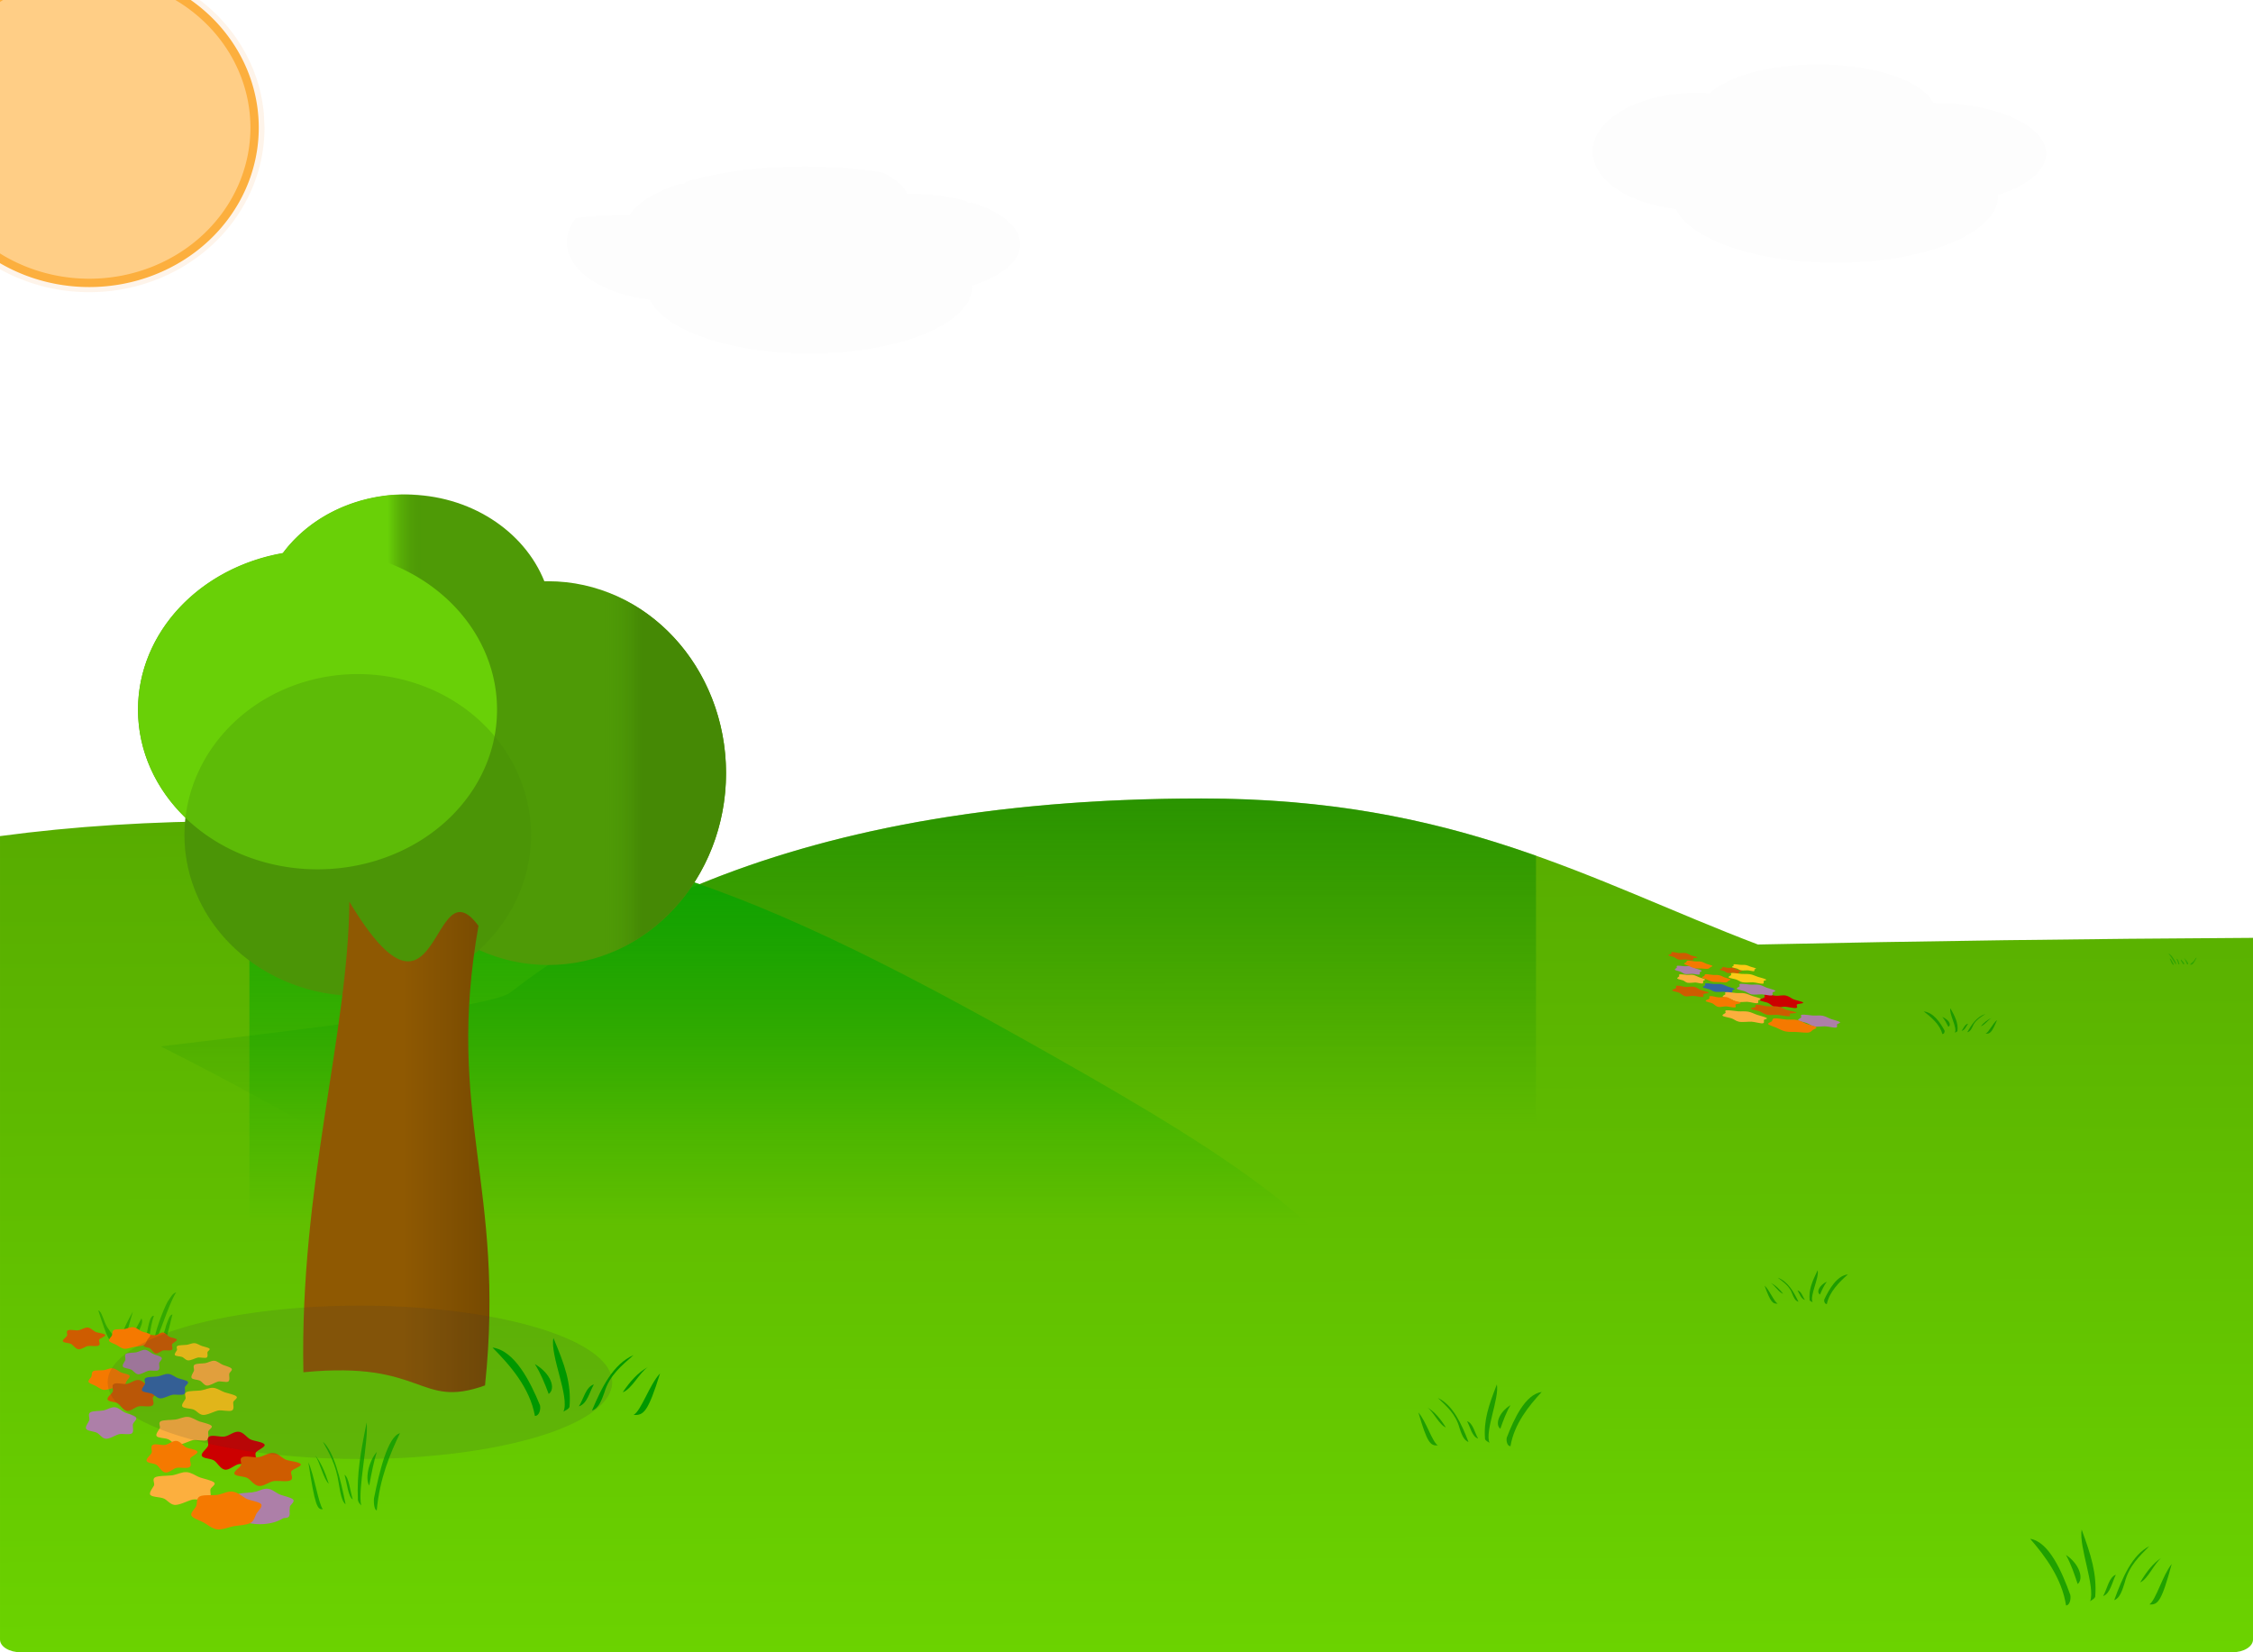 <?xml version="1.0"?><svg width="2271.438" height="1665.712" xmlns="http://www.w3.org/2000/svg" xmlns:xlink="http://www.w3.org/1999/xlink">
 <defs>
  <linearGradient id="linearGradient4641">
   <stop stop-color="#fcaf3e" id="stop4643" offset="0"/>
   <stop stop-color="#ffce86" id="stop4645" offset="1"/>
  </linearGradient>
  <linearGradient id="linearGradient4368">
   <stop stop-color="#69d007" offset="0" id="stop4370"/>
   <stop stop-color="#4e9a06" stop-opacity="0" offset="1" id="stop4372"/>
  </linearGradient>
  <linearGradient id="linearGradient4336">
   <stop stop-color="#458905" id="stop4338" offset="0"/>
   <stop stop-color="#4e9a06" stop-opacity="0" id="stop4340" offset="1"/>
  </linearGradient>
  <linearGradient id="linearGradient4328">
   <stop stop-color="#8f5902" id="stop4330" offset="0"/>
   <stop stop-color="#724701" id="stop4332" offset="1"/>
  </linearGradient>
  <linearGradient id="linearGradient4238">
   <stop stop-color="#55a800" id="stop4240" offset="0"/>
   <stop stop-color="#74e400" id="stop4242" offset="1"/>
  </linearGradient>
  <linearGradient id="linearGradient4191">
   <stop stop-color="#007900" id="stop4193" offset="0"/>
   <stop stop-color="#008400" stop-opacity="0" id="stop4195" offset="1"/>
  </linearGradient>
  <linearGradient id="linearGradient4180">
   <stop stop-color="#00a400" id="stop4182" offset="0"/>
   <stop stop-color="#00a400" stop-opacity="0" id="stop4184" offset="1"/>
  </linearGradient>
  <linearGradient id="linearGradient4103">
   <stop stop-color="#00acf4" id="stop4105" offset="0"/>
   <stop stop-color="#a6e5ff" id="stop4107" offset="1"/>
  </linearGradient>
  <linearGradient y2="1" x2="0.474" y1="-0.189" x1="0.474" id="linearGradient4109" xlink:href="#linearGradient4103"/>
  <linearGradient y2="0.524" x2="0.491" y1="-0.488" x1="0.492" id="linearGradient4200" xlink:href="#linearGradient4191"/>
  <clipPath id="clipPath4234" clipPathUnits="userSpaceOnUse">
   <path fill="#9cf000" stroke-width="3" stroke-linecap="round" stroke-linejoin="round" stroke-miterlimit="4" stroke-dashoffset="0" id="path4236" d="m-701.795,85.708c-11.656,0 -21.062,5.752 -21.062,12.875l0,830.031c73.682,-9.907 153.852,-15.062 237.156,-15.062c343.817,0 484.306,44.118 822.844,235.719c342.857,194.046 775.268,461.424 -891.406,464.281c-60.105,0.103 -116.484,-9.398 -168.594,-25.937l0,150.969c0,7.123 9.407,12.844 21.062,12.844l2229.344,0c11.656,0 21.031,-5.721 21.031,-12.844l0,-640l0,-67.406l0,-932.594c0,-7.123 -9.376,-12.875 -21.031,-12.875l-2229.344,0z"/>
  </clipPath>
  <clipPath id="clipPath4253" clipPathUnits="userSpaceOnUse">
   <path fill="url(#linearGradient4257)" stroke-width="3" stroke-linecap="round" stroke-linejoin="round" stroke-miterlimit="4" stroke-dashoffset="0" id="path4255" d="m272.491,62.851c-11.656,0 -21.062,5.752 -21.062,12.875l0,830.031l0,169.969l0,640c0,7.123 9.407,12.844 21.062,12.844l2229.344,0c11.655,0 21.031,-5.721 21.031,-12.844l0,-640l0,-67.406l0,-932.594c0,-7.123 -9.376,-12.875 -21.031,-12.875l-2229.344,0z"/>
  </clipPath>
  <linearGradient y2="0.616" x2="0.474" y1="-0.117" x1="0.474" id="linearGradient4257" xlink:href="#linearGradient4103"/>
  <linearGradient y2="0.582" x2="0.357" y1="-0.121" x1="0.357" id="linearGradient4261" xlink:href="#linearGradient4180"/>
  <linearGradient y2="1.426" x2="0.511" y1="-0.07" x1="0.5" id="linearGradient4263" xlink:href="#linearGradient4238"/>
  <linearGradient y2="Infinity" x2="0.656" y1="Infinity" x1="0.762" id="linearGradient4382" xlink:href="#linearGradient4336"/>
  <linearGradient y2="-Infinity" x2="0.552" y1="-Infinity" x1="0.439" id="linearGradient4384" xlink:href="#linearGradient4368"/>
  <linearGradient y2="Infinity" x2="0.683" y1="-Infinity" x1="0.11" id="linearGradient4386" xlink:href="#linearGradient4368"/>
  <linearGradient y2="-Infinity" x2="0.659" y1="Infinity" x1="0.038" id="linearGradient4388" xlink:href="#linearGradient4336"/>
  <linearGradient y2="0.5" x2="1" y1="0.5" x1="0.5" id="linearGradient4390" xlink:href="#linearGradient4328"/>
  <filter id="filter4635" height="2.26" y="-0.63" width="1.382" x="-0.191">
   <feGaussianBlur id="feGaussianBlur4637" stdDeviation="40.508"/>
  </filter>
  <radialGradient gradientUnits="userSpaceOnUse" gradientTransform="matrix(1.39,0.707,-0.555,1.091,234.034,455.119)" r="284.199" fy="-27.638" fx="-640" cy="-27.638" cx="-640" id="radialGradient4647" xlink:href="#linearGradient4641"/>
  <filter id="filter4962" height="1.529" y="-0.264" width="1.496" x="-0.248">
   <feGaussianBlur id="feGaussianBlur4964" stdDeviation="57.905"/>
  </filter>
  <filter id="filter5183" height="1.596" y="-0.298" width="1.261" x="-0.13">
   <feGaussianBlur id="feGaussianBlur5185" stdDeviation="24.826"/>
  </filter>
  <clipPath id="clipPath5381" clipPathUnits="userSpaceOnUse">
   <path opacity="0.893" fill="#fdfdfd" stroke-width="5" stroke-linecap="round" stroke-linejoin="round" stroke-miterlimit="4" stroke-dashoffset="0" id="path5383" d="m798.213,156.4c-48.513,0 -90.277,11.93 -108.885,29.029c-4.269,-0.295 -8.609,-0.458 -13.02,-0.458c-57.892,0 -104.885,26.516 -104.885,59.185c0,28.592 35.996,52.465 83.786,57.98c14.848,30.919 81.281,54.263 160.925,54.263c90.548,0 164.043,-30.168 164.043,-67.344l-0.118,-1.083c29.334,-9.232 48.521,-24.502 48.521,-41.775l-0.422,-4.386c-5.101,-26.509 -53.967,-46.621 -113.326,-46.641c-11.48,-22.433 -59.406,-38.772 -116.62,-38.772z"/>
  </clipPath>
  <filter id="filter5445" height="1.438" y="-0.219" width="1.191" x="-0.096">
   <feGaussianBlur id="feGaussianBlur5447" stdDeviation="18.234"/>
  </filter>
  <clipPath id="clipPath5495" clipPathUnits="userSpaceOnUse">
   <path opacity="0.893" fill="#fdfdfd" stroke-width="5" stroke-linecap="round" stroke-linejoin="round" stroke-miterlimit="4" stroke-dashoffset="0" d="m1832.499,64.971c-48.512,0 -90.277,11.93 -108.885,29.029c-4.269,-0.295 -8.609,-0.458 -13.02,-0.458c-57.892,0 -104.884,26.516 -104.884,59.185c0,28.592 35.995,52.465 83.786,57.98c14.848,30.919 81.281,54.263 160.925,54.263c90.548,0 164.043,-30.168 164.043,-67.344l-0.118,-1.083c29.334,-9.232 48.521,-24.502 48.521,-41.775l-0.422,-4.386c-5.101,-26.509 -53.967,-46.621 -113.326,-46.641c-11.48,-22.433 -59.405,-38.772 -116.62,-38.772z" id="path5497"/>
  </clipPath>
  <filter id="filter5575" height="1.438" y="-0.219" width="1.192" x="-0.096">
   <feGaussianBlur id="feGaussianBlur5577" stdDeviation="18.254"/>
  </filter>
  <clipPath id="clipPath5671" clipPathUnits="userSpaceOnUse">
   <rect fill="url(#linearGradient5675)" stroke-width="3" stroke-linecap="round" stroke-linejoin="round" stroke-miterlimit="4" stroke-dashoffset="0" ry="21.597" rx="35.341" y="-42.66" x="-59.719" height="1722.987" width="3815.529" id="rect5673"/>
  </clipPath>
  <linearGradient y2="1" x2="0.474" y1="-0.189" x1="0.474" id="linearGradient5675" xlink:href="#linearGradient4103"/>
  <clipPath id="clipPath5677" clipPathUnits="userSpaceOnUse">
   <rect fill="url(#linearGradient5681)" stroke-width="3" stroke-linecap="round" stroke-linejoin="round" stroke-miterlimit="4" stroke-dashoffset="0" id="rect5679" width="3599.58" height="1625.471" x="-51.164" y="-30.423" rx="33.341" ry="20.375"/>
  </clipPath>
  <linearGradient y2="1" x2="0.474" y1="-0.189" x1="0.474" id="linearGradient5681" xlink:href="#linearGradient4103"/>
 </defs>
 <g>
  <title>Layer 1</title>
  <g externalResourcesRequired="false" display="inline" id="layer2">
   <path fill="url(#linearGradient4263)" stroke-width="3" stroke-linecap="round" stroke-linejoin="round" stroke-miterlimit="4" stroke-dashoffset="0" id="path4202" d="m1211.438,804.962c-215.172,0 -379.222,34.241 -506.188,86.406c-139.693,-48.926 -270.224,-63.531 -468.094,-63.531c-83.303,0 -163.476,5.155 -237.156,15.062l0,809.969c0,7.123 9.407,12.844 21.062,12.844l2229.344,0c11.656,0 21.031,-5.721 21.031,-12.844l0,-707.406c-167.743,0.928 -334.179,3.174 -499.125,6.719c-168.047,-63.884 -304.033,-147.219 -560.875,-147.219z"/>
   <path fill="url(#linearGradient4200)" stroke-width="3" stroke-linecap="round" stroke-linejoin="round" stroke-miterlimit="4" stroke-dashoffset="0" clip-path="url(#clipPath4234)" id="path4113" d="m1960.009,1006.4c273.656,51.379 3923.446,427.816 -745.714,375.714c-4661.08,-52.102 -787.936,-313.384 -700,-381.429c140,-108.331 353.326,-195.714 697.143,-195.714c343.817,0 471.074,149.329 748.571,201.429z"/>
   <path fill="url(#linearGradient4261)" stroke-width="3" stroke-linecap="round" stroke-linejoin="round" stroke-miterlimit="4" stroke-dashoffset="0" clip-path="url(#clipPath4253)" id="path4111" d="m1060.009,1063.543c342.857,194.046 775.246,461.429 -891.429,464.286c-343.817,0.59 -565.515,-312.666 -565.714,-464.286c-0.19,-148.015 290.469,-235.714 634.286,-235.714c343.817,0 484.319,44.113 822.857,235.714z"/>
  </g>
  <g display="inline" id="layer1">
   <path opacity="0.031" fill="#000000" stroke-width="5" stroke-linecap="round" stroke-linejoin="round" stroke-miterlimit="4" stroke-dashoffset="0" filter="url(#filter5183)" id="path5189" d="m813.936,1047.828c67.917,0 126.387,11.93 152.437,29.029c5.976,-0.295 12.053,-0.458 18.228,-0.458c81.047,0 146.837,26.516 146.837,59.185c0,28.591 -50.393,52.464 -117.299,57.98c-20.787,30.919 -113.792,54.263 -225.293,54.263c-126.767,0 -229.658,-30.168 -229.658,-67.344l0.165,-1.083c-41.067,-9.232 -67.928,-24.502 -67.928,-41.775l0.59,-4.386c7.141,-26.509 75.554,-46.621 158.655,-46.641c16.072,-22.433 83.167,-38.772 163.267,-38.772z"/>
   <path opacity="0.289" fill="#f57900" stroke-width="8.399" stroke-linecap="round" stroke-linejoin="round" stroke-miterlimit="4" stroke-dashoffset="0" filter="url(#filter4962)" clip-path="url(#clipPath5677)" id="path4649" d="m266.681,128.708a176.687,165.87 0 1 1 -0.653,-14.251"/>
   <g transform="matrix(0.546 0 0 0.546 940.019 86.967)" id="g4374">
    <path fill="#4e9a06" stroke-width="3" stroke-linecap="round" stroke-linejoin="round" stroke-miterlimit="4" stroke-dashoffset="0" d="m-972.472,753.893c-94.875,0 -178.408,43.143 -226.938,108.406c-152.312,26.532 -267.344,145.771 -267.344,288.75c0,76.828 33.231,146.792 87.594,199.219c-1.23,10.58 -1.875,21.337 -1.875,32.219c0,164.023 143.36,297.125 320,297.125c87.113,0 166.123,-32.383 223.844,-84.875c39.23,17.855 82.359,27.75 127.594,27.75c181.371,0 328.562,-158.747 328.562,-354.312c0,-195.566 -147.191,-354.281 -328.562,-354.281c-2.302,0 -4.615,0.043 -6.906,0.094c-37.267,-93.219 -137.833,-160.094 -255.969,-160.094z" id="path4314"/>
    <path fill="url(#linearGradient4382)" stroke-width="3" stroke-linecap="round" stroke-linejoin="round" stroke-miterlimit="4" stroke-dashoffset="0" id="path4305" d="m-381.039,1268.188a328.571,354.286 0 1 1 -657.143,0a328.571,354.286 0 1 1 657.143,0z"/>
    <path fill="url(#linearGradient4384)" stroke-width="3" stroke-linecap="round" stroke-linejoin="round" stroke-miterlimit="4" stroke-dashoffset="0" id="path4301" d="m-701.039,993.902a271.429,240 0 1 1 -542.857,0a271.429,240 0 1 1 542.857,0z"/>
    <path fill="url(#linearGradient4386)" stroke-width="3" stroke-linecap="round" stroke-linejoin="round" stroke-miterlimit="4" stroke-dashoffset="0" id="path4303" d="m-803.897,1151.045a331.429,294.286 0 1 1 -662.857,0a331.429,294.286 0 1 1 662.857,0z"/>
    <path opacity="0.311" fill="url(#linearGradient4388)" stroke-width="3" stroke-linecap="round" stroke-linejoin="round" stroke-miterlimit="4" stroke-dashoffset="0" id="path4307" d="m-741.039,1382.474a320,297.143 0 1 1 -640,0a320,297.143 0 1 1 640,0z"/>
    <path fill="url(#linearGradient4390)" stroke-width="3" stroke-linecap="round" stroke-linejoin="round" stroke-miterlimit="4" stroke-dashoffset="0" d="m-1076.57,1505.702c167.685,278.802 150.513,-74.751 238.396,44.447c-61.619,349.513 50.508,480.833 12.122,848.528c-123.239,44.447 -110.107,-46.467 -335.371,-24.244c-7.071,-341.431 82.833,-626.294 84.853,-868.731z" id="rect4323"/>
   </g>
   <path opacity="0.698" fill="#1e9e00" stroke-width="3" stroke-linecap="round" stroke-linejoin="round" stroke-miterlimit="4" stroke-dashoffset="0" d="m177.634,1302.807c-4.183,1.427 -5.23,4.703 -8.742,9.602c-4.571,8.408 -13.829,33.589 -12.788,37.707c1.381,7.417 13.012,-34.612 21.53,-47.309zm-78.536,18.335c9.929,30.302 10.863,32.572 18.607,32.132c-1.644,-5.591 -6.365,-10.145 -9.678,-15.458c-3.531,-5.664 -5.451,-16.255 -8.928,-16.674zm34.899,1.105c-11.3,19.798 -12.507,26.929 -10.604,29.159c3.48,2.152 2.721,-3.465 10.604,-29.159zm21.141,4.246c-2.782,-0.76 -4.809,6.098 -5.914,11.707c-2.823,14.321 -2.855,12.254 -0.952,13.468c2.624,1.673 2.607,-12.939 6.866,-25.175zm18.712,-1.315c-2.912,0.14 -4.426,5.941 -6.468,11.296c-2.051,10.211 -8.019,16.554 -3.81,16.942c4.185,0.386 7.081,-16.118 10.278,-28.238zm-31.208,3.928c-9.183,16.418 -11.147,21.454 -7.458,22.132c2.378,0.437 2.566,-3.575 5.28,-10.32c1.749,-4.345 3.929,-8.152 2.178,-11.812z" id="path7786"/>
   <g id="g7640">
    <path fill="#ad7fa8" stroke-width="3" stroke-linecap="round" stroke-linejoin="round" stroke-miterlimit="4" stroke-dashoffset="0" id="path4271" d="m292.143,1520.285a30,16.286 0 1 1 -60,0a30,16.286 0 1 1 60,0z"/>
    <path fill="#ce5c00" stroke-width="3" stroke-linecap="round" stroke-linejoin="round" stroke-miterlimit="4" stroke-dashoffset="0" d="m173.093,1360.856c-1.719,1.158 -5.96,0.099 -8.367,0.481c-2.487,0.395 -5.171,3.606 -7.69,3.136c-2.439,-0.454 -3.999,-4.03 -5.78,-5.154c-1.84,-1.161 -5.577,-0.928 -6.379,-2.485c-0.776,-1.507 2.538,-3.949 3.203,-5.475c0.688,-1.576 -1.083,-4.229 0.771,-5.354c1.794,-1.088 5.755,0.424 8.131,0.003c2.455,-0.435 5.075,-3.048 7.614,-2.662c2.458,0.374 4.079,3.056 5.88,4.135c1.861,1.114 6.874,1.443 7.727,2.96c0.825,1.469 -4.22,3.189 -4.729,4.731c-0.525,1.593 1.395,4.487 -0.381,5.683z" id="path5606"/>
    <path fill="#f57900" stroke-width="3" stroke-linecap="round" stroke-linejoin="round" stroke-miterlimit="4" stroke-dashoffset="0" d="m124.279,1397.414c-2.156,1.179 -6.272,1.393 -9.333,1.807c-3.061,0.413 -7.542,2.395 -10.556,1.911c-3.014,-0.484 -5.759,-2.869 -7.954,-4.005c-2.195,-1.136 -6.177,-2.29 -7.106,-3.845c-0.929,-1.555 2.057,-3.95 2.786,-5.485c0.729,-1.535 -0.111,-4.535 2.137,-5.641c2.248,-1.107 7.788,-0.426 10.71,-0.921c2.922,-0.495 5.753,-2.212 8.791,-1.81c3.038,0.402 5.769,2.819 7.953,4.004c2.185,1.186 7.91,1.77 8.9,3.286c0.99,1.516 -2.092,4.013 -2.91,5.527c-0.818,1.513 -1.263,3.996 -3.419,5.174z" id="path5604"/>
    <path fill="#fcc916" stroke-width="3" stroke-linecap="round" stroke-linejoin="round" stroke-miterlimit="4" stroke-dashoffset="0" id="path5600" d="m208.325,1368.588c-1.712,0.918 -6.621,-0.452 -8.985,0.037c-2.364,0.489 -7.218,3.115 -9.809,2.812c-2.59,-0.304 -3.897,-2.716 -6.074,-3.476c-2.177,-0.76 -6.039,-0.656 -7.051,-1.792c-1.012,-1.135 1.336,-3.791 1.945,-4.973c0.609,-1.182 -1.159,-3.343 0.534,-4.322c1.692,-0.979 6.829,-0.781 9.348,-1.106c2.519,-0.325 5.351,-1.884 7.988,-1.682c2.637,0.202 5.213,2.158 7.403,2.873c2.19,0.714 6.379,1.507 7.543,2.632c1.164,1.125 -1.746,2.417 -2.035,3.642c-0.289,1.225 0.906,4.438 -0.806,5.355z"/>
    <path fill="#ad7fa8" stroke-width="3" stroke-linecap="round" stroke-linejoin="round" stroke-miterlimit="4" stroke-dashoffset="0" id="path5598" d="m159.668,1381.261c-1.922,1.341 -7.361,-0.04 -10.083,0.635c-2.722,0.676 -7.454,3.921 -10.393,3.538c-2.939,-0.383 -4.627,-3.644 -7.031,-4.752c-2.404,-1.108 -7.088,-1.251 -8.197,-2.898c-1.109,-1.646 1.762,-4.971 2.376,-6.694c0.614,-1.723 -1.269,-4.789 0.64,-6.184c1.908,-1.396 7.505,-1.064 10.338,-1.592c2.833,-0.528 6.149,-2.818 9.119,-2.527c2.97,0.291 5.547,3.144 7.962,4.212c2.415,1.068 7.325,2.011 8.541,3.65c1.216,1.639 -2.05,3.741 -2.44,5.503c-0.389,1.762 1.092,5.768 -0.831,7.11z"/>
    <path fill="#ce5c00" stroke-width="3" stroke-linecap="round" stroke-linejoin="round" stroke-miterlimit="4" stroke-dashoffset="0" id="path5594" d="m153.563,1416.986c-2.744,1.703 -9.515,0.145 -13.357,0.708c-3.97,0.581 -8.255,5.306 -12.277,4.615c-3.894,-0.669 -6.384,-5.93 -9.227,-7.584c-2.938,-1.708 -8.903,-1.366 -10.183,-3.657c-1.238,-2.218 4.051,-5.811 5.114,-8.056c1.098,-2.319 -1.729,-6.223 1.231,-7.878c2.865,-1.601 9.187,0.624 12.98,0.005c3.919,-0.64 8.101,-4.485 12.155,-3.916c3.924,0.551 6.511,4.497 9.388,6.084c2.971,1.639 10.975,2.123 12.335,4.355c1.317,2.161 -6.737,4.692 -7.549,6.961c-0.838,2.344 2.226,6.603 -0.608,8.362z"/>
    <path fill="#3465a4" stroke-width="3" stroke-linecap="round" stroke-linejoin="round" stroke-miterlimit="4" stroke-dashoffset="0" d="m185.448,1405.547c-2.269,1.341 -8.691,-0.04 -11.905,0.635c-3.214,0.676 -8.8,3.921 -12.271,3.538c-3.47,-0.383 -5.463,-3.644 -8.301,-4.752c-2.838,-1.108 -8.368,-1.251 -9.678,-2.898c-1.31,-1.646 2.081,-4.971 2.805,-6.694c0.725,-1.723 -1.498,-4.789 0.755,-6.184c2.253,-1.396 8.86,-1.064 12.205,-1.592c3.345,-0.528 7.26,-2.818 10.766,-2.527c3.506,0.291 6.549,3.144 9.4,4.212c2.851,1.068 8.648,2.011 10.084,3.65c1.435,1.639 -2.421,3.741 -2.88,5.503c-0.46,1.762 1.289,5.768 -0.981,7.11z" id="path5592"/>
    <path fill="#fcaf3e" stroke-width="3" stroke-linecap="round" stroke-linejoin="round" stroke-miterlimit="4" stroke-dashoffset="0" d="m208.639,1451.818c-2.717,1.483 -10.508,-0.731 -14.26,0.06c-3.751,0.791 -11.456,5.035 -15.567,4.544c-4.111,-0.491 -6.185,-4.39 -9.64,-5.618c-3.455,-1.228 -9.584,-1.061 -11.191,-2.895c-1.607,-1.834 2.121,-6.126 3.087,-8.036c0.966,-1.91 -1.839,-5.402 0.847,-6.984c2.685,-1.581 10.838,-1.261 14.836,-1.787c3.998,-0.526 8.493,-3.044 12.678,-2.718c4.185,0.326 8.273,3.488 11.75,4.642c3.476,1.154 10.123,2.435 11.971,4.253c1.847,1.818 -2.771,3.906 -3.23,5.886c-0.459,1.98 1.438,7.172 -1.28,8.655z" id="path5590"/>
    <path fill="#cc0000" stroke-width="3" stroke-linecap="round" stroke-linejoin="round" stroke-miterlimit="4" stroke-dashoffset="0" d="m257.012,1475.037c-3.257,2.093 -11.292,0.179 -15.852,0.87c-4.711,0.714 -9.797,6.52 -14.57,5.671c-4.621,-0.822 -7.576,-7.288 -10.951,-9.32c-3.487,-2.099 -10.567,-1.678 -12.085,-4.494c-1.47,-2.725 4.808,-7.141 6.069,-9.899c1.303,-2.85 -2.052,-7.648 1.46,-9.68c3.4,-1.968 10.903,0.767 15.405,0.006c4.651,-0.786 9.614,-5.512 14.425,-4.812c4.657,0.677 7.728,5.526 11.141,7.476c3.526,2.014 13.025,2.609 14.639,5.352c1.563,2.656 -7.996,5.766 -8.959,8.554c-0.995,2.881 2.642,8.114 -0.722,10.276z" id="path5586"/>
    <path fill="#fcaf3e" stroke-width="3" stroke-linecap="round" stroke-linejoin="round" stroke-miterlimit="4" stroke-dashoffset="0" id="path5582" d="m210.677,1511.706c-3.168,1.747 -12.251,-0.861 -16.624,0.071c-4.373,0.931 -13.356,5.93 -18.148,5.352c-4.793,-0.579 -7.21,-5.171 -11.238,-6.617c-4.028,-1.447 -11.173,-1.25 -13.047,-3.41c-1.873,-2.161 2.472,-7.216 3.598,-9.466c1.126,-2.25 -2.144,-6.364 0.987,-8.226c3.131,-1.863 12.635,-1.486 17.296,-2.105c4.661,-0.619 9.901,-3.586 14.78,-3.202c4.879,0.384 9.645,4.108 13.698,5.468c4.053,1.36 11.802,2.868 13.956,5.009c2.154,2.141 -3.231,4.6 -3.766,6.933c-0.535,2.333 1.676,8.448 -1.492,10.194z"/>
    <path fill="#ad7fa8" stroke-width="3" stroke-linecap="round" stroke-linejoin="round" stroke-miterlimit="4" stroke-dashoffset="0" id="path5576" d="m290.532,1529.559c-3,1.884 -11.487,-0.057 -15.734,0.892c-4.247,0.949 -11.631,5.508 -16.218,4.971c-4.587,-0.537 -7.22,-5.119 -10.971,-6.676c-3.751,-1.557 -11.06,-1.758 -12.791,-4.071c-1.731,-2.313 2.75,-6.983 3.708,-9.403c0.958,-2.42 -1.979,-6.727 0.998,-8.688c2.977,-1.961 11.71,-1.495 16.131,-2.236c4.42,-0.741 9.595,-3.959 14.229,-3.551c4.634,0.408 8.656,4.417 12.423,5.917c3.768,1.5 11.43,2.825 13.327,5.127c1.897,2.302 -3.199,5.256 -3.807,7.73c-0.607,2.475 1.704,8.103 -1.296,9.988z"/>
    <path fill="#f57900" stroke-width="3" stroke-linecap="round" stroke-linejoin="round" stroke-miterlimit="4" stroke-dashoffset="0" d="m252.549,1535.275c-3.671,2.065 -10.682,2.441 -15.896,3.165c-5.213,0.724 -12.846,4.196 -17.978,3.348c-5.132,-0.848 -9.808,-5.026 -13.546,-7.016c-3.738,-1.99 -10.521,-4.012 -12.103,-6.737c-1.582,-2.725 3.504,-6.921 4.745,-9.611c1.241,-2.689 -0.189,-7.945 3.639,-9.884c3.828,-1.939 13.265,-0.747 18.241,-1.614c4.977,-0.867 9.798,-3.876 14.973,-3.172c5.175,0.704 9.825,4.939 13.546,7.016c3.721,2.077 13.472,3.1 15.158,5.756c1.687,2.656 -3.563,7.031 -4.956,9.683c-1.393,2.652 -2.151,7 -5.823,9.066z" id="path5574"/>
    <path fill="#fcc916" stroke-width="3" stroke-linecap="round" stroke-linejoin="round" stroke-miterlimit="4" stroke-dashoffset="0" d="m233.926,1421.936c-2.683,1.445 -10.374,-0.712 -14.078,0.058c-3.703,0.771 -11.31,4.907 -15.368,4.428c-4.058,-0.479 -6.106,-4.278 -9.517,-5.475c-3.411,-1.197 -9.462,-1.034 -11.048,-2.822c-1.586,-1.788 2.094,-5.971 3.047,-7.832c0.954,-1.861 -1.815,-5.265 0.836,-6.806c2.651,-1.541 10.7,-1.229 14.647,-1.742c3.947,-0.513 8.384,-2.967 12.516,-2.649c4.132,0.318 8.168,3.399 11.6,4.524c3.432,1.125 9.994,2.373 11.818,4.145c1.824,1.772 -2.736,3.806 -3.189,5.736c-0.453,1.93 1.419,6.989 -1.263,8.434z" id="path5578"/>
    <path fill="#ce5c00" stroke-width="3" stroke-linecap="round" stroke-linejoin="round" stroke-miterlimit="4" stroke-dashoffset="0" id="path5580" d="m99.51,1356.447c-2.195,1.197 -7.61,0.102 -10.684,0.498c-3.175,0.408 -6.602,3.727 -9.82,3.242c-3.115,-0.47 -5.106,-4.166 -7.381,-5.328c-2.35,-1.2 -7.121,-0.959 -8.145,-2.569c-0.991,-1.558 3.24,-4.082 4.09,-5.659c0.878,-1.629 -1.383,-4.372 0.984,-5.534c2.291,-1.125 7.348,0.438 10.382,0.003c3.135,-0.449 6.48,-3.151 9.722,-2.751c3.138,0.387 5.208,3.159 7.509,4.274c2.377,1.152 8.778,1.491 9.866,3.06c1.053,1.518 -5.389,3.296 -6.038,4.89c-0.67,1.647 1.781,4.638 -0.487,5.875z"/>
    <path fill="#ce5c00" stroke-width="3" stroke-linecap="round" stroke-linejoin="round" stroke-miterlimit="4" stroke-dashoffset="0" d="m292.887,1492.33c-3.44,1.82 -11.927,0.155 -16.743,0.757c-4.976,0.621 -10.347,5.67 -15.39,4.932c-4.881,-0.714 -8.002,-6.338 -11.567,-8.105c-3.683,-1.826 -11.161,-1.459 -12.764,-3.908c-1.552,-2.37 5.078,-6.21 6.41,-8.609c1.376,-2.478 -2.167,-6.651 1.542,-8.418c3.591,-1.711 11.516,0.667 16.271,0.005c4.913,-0.684 10.155,-4.793 15.236,-4.185c4.918,0.589 8.162,4.806 11.767,6.501c3.724,1.752 13.757,2.269 15.462,4.654c1.651,2.309 -8.445,5.014 -9.462,7.439c-1.051,2.505 2.791,7.056 -0.763,8.937z" id="path5584"/>
    <path fill="#f57900" stroke-width="3" stroke-linecap="round" stroke-linejoin="round" stroke-miterlimit="4" stroke-dashoffset="0" id="path5588" d="m191.161,1479.005c-2.634,1.743 -9.134,0.149 -12.823,0.724c-3.811,0.595 -7.924,5.427 -11.786,4.721c-3.738,-0.684 -6.128,-6.066 -8.858,-7.757c-2.82,-1.747 -8.547,-1.397 -9.775,-3.74c-1.189,-2.268 3.889,-5.944 4.909,-8.24c1.054,-2.372 -1.66,-6.366 1.181,-8.058c2.75,-1.638 8.819,0.638 12.461,0.005c3.762,-0.654 7.777,-4.588 11.668,-4.006c3.767,0.564 6.251,4.6 9.012,6.223c2.852,1.677 10.535,2.171 11.841,4.455c1.264,2.21 -6.468,4.799 -7.247,7.12c-0.805,2.398 2.137,6.754 -0.584,8.554z"/>
    <path fill="#ad7fa8" stroke-width="3" stroke-linecap="round" stroke-linejoin="round" stroke-miterlimit="4" stroke-dashoffset="0" d="m132.921,1445.046c-2.478,1.729 -9.49,-0.052 -12.999,0.819c-3.509,0.871 -9.609,5.055 -13.398,4.561c-3.789,-0.493 -5.965,-4.698 -9.064,-6.126c-3.099,-1.429 -9.137,-1.613 -10.567,-3.736c-1.43,-2.122 2.272,-6.408 3.063,-8.629c0.791,-2.221 -1.635,-6.173 0.824,-7.973c2.46,-1.799 9.675,-1.372 13.327,-2.052c3.652,-0.68 7.927,-3.633 11.755,-3.258c3.828,0.375 7.151,4.053 10.263,5.43c3.113,1.376 9.443,2.592 11.01,4.705c1.567,2.113 -2.643,4.823 -3.145,7.094c-0.502,2.271 1.408,7.436 -1.071,9.165z" id="path5596"/>
    <path fill="#f57900" stroke-width="3" stroke-linecap="round" stroke-linejoin="round" stroke-miterlimit="4" stroke-dashoffset="0" id="path5602" d="m144.993,1355.985c-2.156,1.179 -6.272,1.393 -9.333,1.807c-3.061,0.413 -7.542,2.395 -10.556,1.911c-3.014,-0.484 -5.759,-2.869 -7.954,-4.005c-2.195,-1.136 -6.177,-2.29 -7.106,-3.845c-0.929,-1.555 2.057,-3.95 2.786,-5.485c0.729,-1.535 -0.111,-4.535 2.137,-5.641c2.248,-1.107 7.788,-0.426 10.71,-0.921c2.922,-0.495 5.753,-2.212 8.791,-1.81c3.038,0.402 5.769,2.819 7.953,4.004c2.185,1.186 7.91,1.77 8.9,3.286c0.99,1.516 -2.092,4.013 -2.91,5.527c-0.818,1.513 -1.263,3.996 -3.419,5.174z"/>
    <path fill="#fcaf3e" stroke-width="3" stroke-linecap="round" stroke-linejoin="round" stroke-miterlimit="4" stroke-dashoffset="0" id="path7636" d="m230.18,1392.719c-1.982,1.323 -7.665,-0.652 -10.401,0.053c-2.736,0.706 -8.356,4.492 -11.355,4.054c-2.999,-0.438 -4.511,-3.917 -7.031,-5.012c-2.52,-1.096 -6.991,-0.947 -8.163,-2.583c-1.172,-1.636 1.547,-5.466 2.251,-7.17c0.704,-1.704 -1.341,-4.82 0.618,-6.231c1.959,-1.411 7.905,-1.125 10.822,-1.594c2.916,-0.469 6.195,-2.716 9.247,-2.425c3.053,0.291 6.035,3.112 8.57,4.142c2.536,1.03 7.384,2.172 8.732,3.794c1.348,1.622 -2.021,3.484 -2.356,5.251c-0.335,1.767 1.049,6.398 -0.933,7.721z"/>
   </g>
   <path opacity="0.364" fill="#323232" stroke-width="3" stroke-linecap="round" stroke-linejoin="round" stroke-miterlimit="4" stroke-dashoffset="0" filter="url(#filter4635)" d="m617.152,1393.543a254.286,77.143 0 1 1 -508.571,0a254.286,77.143 0 1 1 508.571,0z" id="path4397"/>
   <path fill="url(#radialGradient4647)" stroke="#fcaf3e" stroke-width="8.399" stroke-linecap="round" stroke-linejoin="round" stroke-miterlimit="4" stroke-dashoffset="0" clip-path="url(#clipPath5671)" d="m256.681,128.708a166.687,156.482 0 1 1 -333.375,0a166.687,156.482 0 1 1 333.375,0z" id="path4639"/>
   <path fill="#fdfdfd" stroke-width="5" stroke-linecap="round" stroke-linejoin="round" stroke-miterlimit="4" stroke-dashoffset="0" filter="url(#filter5575)" clip-path="url(#clipPath5495)" id="path4984" d="m1832.499,64.971c-48.512,0 -90.277,11.93 -108.885,29.029c-4.269,-0.295 -8.609,-0.458 -13.02,-0.458c-57.892,0 -104.884,26.516 -104.884,59.185c0,28.592 35.995,52.465 83.786,57.98c14.848,30.919 81.281,54.263 160.925,54.263c90.548,0 164.043,-30.168 164.043,-67.344l-0.118,-1.083c29.334,-9.232 48.521,-24.502 48.521,-41.775l-0.422,-4.386c-5.101,-26.509 -53.967,-46.621 -113.326,-46.641c-11.48,-22.433 -59.405,-38.772 -116.62,-38.772z"/>
   <path fill="#fdfdfd" stroke-width="5" stroke-linecap="round" stroke-linejoin="round" stroke-miterlimit="4" stroke-dashoffset="0" filter="url(#filter5445)" clip-path="url(#clipPath5381)" d="m811.28,167.828c73.374,0 136.543,14.998 164.686,36.494c6.457,-0.371 13.022,-0.575 19.692,-0.575c87.56,0 158.636,33.334 158.636,74.404c0,35.944 -54.443,65.955 -126.725,72.889c-22.458,38.87 -122.936,68.217 -243.396,68.217c-136.953,0 -248.112,-37.926 -248.112,-84.661l0.178,-1.361c-44.367,-11.606 -73.387,-30.802 -73.387,-52.517l0.638,-5.514c7.715,-33.326 81.625,-58.609 171.404,-58.634c17.363,-28.202 89.85,-48.742 176.386,-48.742z" id="path5187"/>
   <g opacity="0.698" fill="#009800" display="inline" id="g5828" transform="matrix(-0.211 0 0 0.556 -341.333 359.596)">
    <path fill="#009800" stroke-width="5" stroke-linecap="round" stroke-linejoin="round" stroke-miterlimit="4" stroke-dashoffset="0" id="path5830" d="m-3418.018,2091.647c-12.956,-57.3 -65.418,-104.149 -110.755,-139.778c58.284,5.964 98.62,69.925 124.038,117.934c2.573,8.976 -2.445,22.198 -13.283,21.844z"/>
    <path fill="#009800" stroke-width="5" stroke-linecap="round" stroke-linejoin="round" stroke-miterlimit="4" stroke-dashoffset="0" id="path5832" d="m-3343.437,2082.971c16.922,-30.073 -35.48,-114.769 -26.256,-150.66c29.29,54.484 47.241,92.356 42.015,140.913c-3.417,5.675 -10.499,6.568 -15.759,9.747z"/>
    <path fill="#009800" stroke-width="5" stroke-linecap="round" stroke-linejoin="round" stroke-miterlimit="4" stroke-dashoffset="0" id="path5834" d="m-3268.925,2080.606c25.249,-47.251 55.259,-94.921 108.538,-113.318c-29.528,20.459 -63.096,41.024 -76.158,76.46c-6.845,14.83 -14.696,32.876 -32.381,36.858z"/>
    <path fill="#009800" stroke-width="5" stroke-linecap="round" stroke-linejoin="round" stroke-miterlimit="4" stroke-dashoffset="0" id="path5836" d="m-3160.152,2089.564c20.264,-9.16 40.634,-61.067 69.031,-84.929c-31.307,78.414 -42.604,86.368 -69.031,84.929z"/>
    <path fill="#009800" stroke-width="5" stroke-linecap="round" stroke-linejoin="round" stroke-miterlimit="4" stroke-dashoffset="0" id="path5838" d="m-3303.21,2072.035c12.68,-15.091 17.682,-39.51 39.27,-44.824c-11.711,15.824 -17.507,39.78 -39.27,44.824z"/>
    <path fill="#009800" stroke-width="5" stroke-linecap="round" stroke-linejoin="round" stroke-miterlimit="4" stroke-dashoffset="0" id="path5840" d="m-3382.008,2046.73c-10.25,-21.323 -21.088,-42.661 -36.166,-61.047c42.017,18.972 55.65,50.302 36.166,61.047z"/>
    <path fill="#009800" stroke-width="5" stroke-linecap="round" stroke-linejoin="round" stroke-miterlimit="4" stroke-dashoffset="0" id="path5842" d="m-3188.619,2043.355c18.254,-21.316 39.844,-40.696 65.96,-51.724c-22.992,11.943 -42.077,44.868 -65.96,51.724z"/>
   </g>
   <g opacity="0.698" fill="#008c00" display="inline" transform="matrix(-0.284 0 0 0.391 808.187 580.556)" id="g5844">
    <path fill="#008c00" stroke-width="5" stroke-linecap="round" stroke-linejoin="round" stroke-miterlimit="4" stroke-dashoffset="0" d="m-2516.395,2243.954c-12.956,-57.3 -65.418,-104.149 -110.755,-139.778c58.284,5.964 98.62,69.925 124.038,117.934c2.573,8.976 -2.445,22.198 -13.283,21.844z" id="path5846"/>
    <path fill="#008c00" stroke-width="5" stroke-linecap="round" stroke-linejoin="round" stroke-miterlimit="4" stroke-dashoffset="0" d="m-2441.815,2235.278c16.922,-30.073 -35.48,-114.769 -26.256,-150.66c29.29,54.484 47.241,92.356 42.015,140.913c-3.417,5.675 -10.499,6.568 -15.759,9.747z" id="path5848"/>
    <path fill="#008c00" stroke-width="5" stroke-linecap="round" stroke-linejoin="round" stroke-miterlimit="4" stroke-dashoffset="0" d="m-2367.302,2232.913c25.249,-47.251 55.259,-94.921 108.538,-113.318c-29.528,20.459 -63.096,41.024 -76.158,76.46c-6.845,14.83 -14.696,32.876 -32.381,36.858z" id="path5850"/>
    <path fill="#008c00" stroke-width="5" stroke-linecap="round" stroke-linejoin="round" stroke-miterlimit="4" stroke-dashoffset="0" d="m-2258.53,2241.871c20.264,-9.16 40.634,-61.067 69.031,-84.929c-31.307,78.414 -42.604,86.368 -69.031,84.929z" id="path5852"/>
    <path fill="#008c00" stroke-width="5" stroke-linecap="round" stroke-linejoin="round" stroke-miterlimit="4" stroke-dashoffset="0" d="m-2401.588,2224.342c12.68,-15.091 17.682,-39.51 39.27,-44.824c-11.711,15.824 -17.507,39.78 -39.27,44.824z" id="path5854"/>
    <path fill="#008c00" stroke-width="5" stroke-linecap="round" stroke-linejoin="round" stroke-miterlimit="4" stroke-dashoffset="0" d="m-2480.385,2199.037c-10.25,-21.323 -21.088,-42.661 -36.166,-61.047c42.017,18.971 55.649,50.302 36.166,61.047z" id="path5856"/>
    <path fill="#008c00" stroke-width="5" stroke-linecap="round" stroke-linejoin="round" stroke-miterlimit="4" stroke-dashoffset="0" d="m-2286.997,2195.662c18.254,-21.316 39.844,-40.696 65.96,-51.725c-22.992,11.943 -42.077,44.868 -65.96,51.725z" id="path5858"/>
   </g>
   <g opacity="0.698" fill="#008c00" display="inline" id="g5860" transform="matrix(0.326 0 0 0.48 1333.72 586.943)">
    <path fill="#008c00" stroke-width="5" stroke-linecap="round" stroke-linejoin="round" stroke-miterlimit="4" stroke-dashoffset="0" id="path5862" d="m2298.197,2148.95c-12.956,-57.3 -65.418,-104.149 -110.755,-139.778c58.284,5.964 98.62,69.925 124.038,117.934c2.573,8.976 -2.445,22.198 -13.283,21.844z"/>
    <path fill="#008c00" stroke-width="5" stroke-linecap="round" stroke-linejoin="round" stroke-miterlimit="4" stroke-dashoffset="0" id="path5864" d="m2372.777,2140.273c16.922,-30.073 -35.48,-114.769 -26.256,-150.66c29.29,54.484 47.241,92.356 42.015,140.913c-3.417,5.675 -10.499,6.568 -15.759,9.747z"/>
    <path fill="#008c00" stroke-width="5" stroke-linecap="round" stroke-linejoin="round" stroke-miterlimit="4" stroke-dashoffset="0" id="path5866" d="m2447.289,2137.908c25.249,-47.251 55.259,-94.921 108.538,-113.318c-29.528,20.459 -63.096,41.024 -76.158,76.46c-6.845,14.83 -14.696,32.876 -32.381,36.858z"/>
    <path fill="#008c00" stroke-width="5" stroke-linecap="round" stroke-linejoin="round" stroke-miterlimit="4" stroke-dashoffset="0" id="path5868" d="m2556.062,2146.866c20.264,-9.16 40.634,-61.067 69.031,-84.929c-31.307,78.414 -42.604,86.368 -69.031,84.929z"/>
    <path fill="#008c00" stroke-width="5" stroke-linecap="round" stroke-linejoin="round" stroke-miterlimit="4" stroke-dashoffset="0" id="path5870" d="m2413.004,2129.337c12.68,-15.091 17.682,-39.51 39.27,-44.824c-11.711,15.824 -17.507,39.78 -39.27,44.824z"/>
    <path fill="#008c00" stroke-width="5" stroke-linecap="round" stroke-linejoin="round" stroke-miterlimit="4" stroke-dashoffset="0" id="path5872" d="m2334.207,2104.032c-10.25,-21.323 -21.088,-42.661 -36.166,-61.047c42.017,18.972 55.65,50.302 36.166,61.047z"/>
    <path fill="#008c00" stroke-width="5" stroke-linecap="round" stroke-linejoin="round" stroke-miterlimit="4" stroke-dashoffset="0" id="path5874" d="m2527.595,2100.657c18.253,-21.316 39.844,-40.696 65.96,-51.725c-22.992,11.943 -42.077,44.868 -65.96,51.725z"/>
   </g>
   <g opacity="0.698" fill="#008c00" display="inline" id="g5876" transform="matrix(-0.192 0 0 0.214 1121.46 743.183)">
    <path fill="#008c00" stroke-width="5" stroke-linecap="round" stroke-linejoin="round" stroke-miterlimit="4" stroke-dashoffset="0" id="path5878" d="m-3751.723,2670.477c-12.956,-57.3 -65.418,-104.149 -110.755,-139.778c58.284,5.964 98.62,69.925 124.038,117.934c2.573,8.976 -2.445,22.198 -13.283,21.844z"/>
    <path fill="#008c00" stroke-width="5" stroke-linecap="round" stroke-linejoin="round" stroke-miterlimit="4" stroke-dashoffset="0" id="path5880" d="m-3677.142,2661.8c16.922,-30.073 -35.48,-114.769 -26.256,-150.66c29.29,54.484 47.241,92.356 42.015,140.913c-3.417,5.675 -10.499,6.568 -15.759,9.747z"/>
    <path fill="#008c00" stroke-width="5" stroke-linecap="round" stroke-linejoin="round" stroke-miterlimit="4" stroke-dashoffset="0" id="path5882" d="m-3602.63,2659.435c25.249,-47.251 55.259,-94.921 108.538,-113.318c-29.528,20.459 -63.096,41.024 -76.158,76.46c-6.845,14.83 -14.696,32.876 -32.381,36.858z"/>
    <path fill="#008c00" stroke-width="5" stroke-linecap="round" stroke-linejoin="round" stroke-miterlimit="4" stroke-dashoffset="0" id="path5884" d="m-3493.857,2668.393c20.264,-9.16 40.634,-61.067 69.031,-84.929c-31.307,78.414 -42.604,86.368 -69.031,84.929z"/>
    <path fill="#008c00" stroke-width="5" stroke-linecap="round" stroke-linejoin="round" stroke-miterlimit="4" stroke-dashoffset="0" id="path5886" d="m-3636.916,2650.864c12.68,-15.091 17.682,-39.51 39.27,-44.824c-11.711,15.824 -17.507,39.78 -39.27,44.824z"/>
    <path fill="#008c00" stroke-width="5" stroke-linecap="round" stroke-linejoin="round" stroke-miterlimit="4" stroke-dashoffset="0" id="path5888" d="m-3715.713,2625.559c-10.25,-21.323 -21.088,-42.661 -36.166,-61.047c42.017,18.971 55.649,50.302 36.166,61.047z"/>
    <path fill="#008c00" stroke-width="5" stroke-linecap="round" stroke-linejoin="round" stroke-miterlimit="4" stroke-dashoffset="0" id="path5890" d="m-3522.325,2622.184c18.254,-21.316 39.844,-40.696 65.96,-51.725c-22.992,11.943 -42.077,44.868 -65.96,51.725z"/>
   </g>
   <g opacity="0.698" fill="#008c00" display="inline" transform="matrix(0.169 0 0 0.163 1217.85 559.511)" id="g5892">
    <path fill="#008c00" stroke-width="5" stroke-linecap="round" stroke-linejoin="round" stroke-miterlimit="4" stroke-dashoffset="0" d="m4380.794,2962.766c-12.956,-57.3 -65.418,-104.149 -110.755,-139.778c58.285,5.964 98.621,69.925 124.038,117.934c2.573,8.976 -2.445,22.198 -13.283,21.844z" id="path5894"/>
    <path fill="#008c00" stroke-width="5" stroke-linecap="round" stroke-linejoin="round" stroke-miterlimit="4" stroke-dashoffset="0" d="m4455.375,2954.089c16.922,-30.073 -35.48,-114.77 -26.256,-150.66c29.29,54.484 47.241,92.356 42.015,140.913c-3.417,5.675 -10.499,6.567 -15.759,9.747z" id="path5896"/>
    <path fill="#008c00" stroke-width="5" stroke-linecap="round" stroke-linejoin="round" stroke-miterlimit="4" stroke-dashoffset="0" d="m4529.887,2951.725c25.25,-47.251 55.259,-94.921 108.539,-113.318c-29.528,20.459 -63.096,41.024 -76.158,76.46c-6.845,14.83 -14.696,32.876 -32.38,36.858z" id="path5898"/>
    <path fill="#008c00" stroke-width="5" stroke-linecap="round" stroke-linejoin="round" stroke-miterlimit="4" stroke-dashoffset="0" d="m4638.66,2960.683c20.264,-9.16 40.634,-61.067 69.031,-84.929c-31.308,78.414 -42.604,86.368 -69.031,84.929z" id="path5900"/>
    <path fill="#008c00" stroke-width="5" stroke-linecap="round" stroke-linejoin="round" stroke-miterlimit="4" stroke-dashoffset="0" d="m4495.601,2943.153c12.68,-15.091 17.682,-39.51 39.27,-44.824c-11.711,15.824 -17.507,39.78 -39.27,44.824z" id="path5902"/>
    <path fill="#008c00" stroke-width="5" stroke-linecap="round" stroke-linejoin="round" stroke-miterlimit="4" stroke-dashoffset="0" d="m4416.804,2917.849c-10.25,-21.323 -21.087,-42.661 -36.165,-61.047c42.017,18.971 55.649,50.302 36.165,61.047z" id="path5904"/>
    <path fill="#008c00" stroke-width="5" stroke-linecap="round" stroke-linejoin="round" stroke-miterlimit="4" stroke-dashoffset="0" d="m4610.192,2914.473c18.253,-21.315 39.844,-40.696 65.96,-51.724c-22.992,11.943 -42.078,44.868 -65.96,51.724z" id="path5906"/>
   </g>
   <g fill="#009800" display="inline" transform="matrix(0.386 0 0 0.493 -213.2 373.302)" id="g5811">
    <path fill="#009800" stroke-width="5" stroke-linecap="round" stroke-linejoin="round" stroke-miterlimit="4" stroke-dashoffset="0" d="m1949.44,2138.171c-12.956,-57.3 -65.418,-104.149 -110.755,-139.778c58.285,5.964 98.62,69.925 124.038,117.934c2.573,8.976 -2.445,22.198 -13.283,21.844z" id="path5727"/>
    <path fill="#009800" stroke-width="5" stroke-linecap="round" stroke-linejoin="round" stroke-miterlimit="4" stroke-dashoffset="0" d="m2024.021,2129.494c16.922,-30.073 -35.48,-114.769 -26.256,-150.66c29.29,54.484 47.241,92.356 42.014,140.913c-3.417,5.675 -10.499,6.567 -15.759,9.747z" id="path5729"/>
    <path fill="#009800" stroke-width="5" stroke-linecap="round" stroke-linejoin="round" stroke-miterlimit="4" stroke-dashoffset="0" d="m2098.533,2127.129c25.249,-47.251 55.259,-94.921 108.538,-113.318c-29.528,20.459 -63.096,41.024 -76.158,76.46c-6.845,14.83 -14.696,32.876 -32.381,36.858z" id="path5731"/>
    <path fill="#009800" stroke-width="5" stroke-linecap="round" stroke-linejoin="round" stroke-miterlimit="4" stroke-dashoffset="0" d="m2207.306,2136.088c20.264,-9.16 40.634,-61.067 69.031,-84.929c-31.307,78.414 -42.604,86.368 -69.031,84.929z" id="path5733"/>
    <path fill="#009800" stroke-width="5" stroke-linecap="round" stroke-linejoin="round" stroke-miterlimit="4" stroke-dashoffset="0" d="m2064.248,2118.558c12.68,-15.091 17.682,-39.511 39.27,-44.824c-11.711,15.824 -17.507,39.78 -39.27,44.824z" id="path5735"/>
    <path fill="#009800" stroke-width="5" stroke-linecap="round" stroke-linejoin="round" stroke-miterlimit="4" stroke-dashoffset="0" d="m1985.45,2093.253c-10.25,-21.323 -21.088,-42.661 -36.165,-61.047c42.017,18.972 55.65,50.302 36.165,61.047z" id="path5737"/>
    <path fill="#009800" stroke-width="5" stroke-linecap="round" stroke-linejoin="round" stroke-miterlimit="4" stroke-dashoffset="0" d="m2178.839,2089.878c18.253,-21.316 39.844,-40.696 65.96,-51.725c-22.992,11.943 -42.077,44.868 -65.96,51.725z" id="path5753"/>
   </g>
   <g transform="matrix(0.137 0.02 -0.005 0.069 874.477 574.517)" id="g7741">
    <path fill="#ce5c00" stroke-width="3" stroke-linecap="round" stroke-linejoin="round" stroke-miterlimit="4" stroke-dashoffset="0" id="path7685" d="m6555.752,3997.096c-8.371,4.675 -29.026,0.399 -40.75,1.943c-12.11,1.596 -25.182,14.561 -37.454,12.666c-11.879,-1.835 -19.475,-16.276 -28.15,-20.814c-8.963,-4.688 -27.162,-3.748 -31.065,-10.036c-3.778,-6.086 12.36,-15.948 15.602,-22.108c3.349,-6.365 -5.274,-17.08 3.753,-21.62c8.739,-4.395 28.026,1.712 39.6,0.013c11.957,-1.756 24.714,-12.31 37.081,-10.748c11.97,1.512 19.865,12.342 28.639,16.697c9.064,4.499 33.48,5.826 37.63,11.953c4.017,5.931 -20.554,12.876 -23.029,19.104c-2.557,6.434 6.792,18.12 -1.856,22.95z"/>
    <path fill="#fcc916" stroke-width="3" stroke-linecap="round" stroke-linejoin="round" stroke-miterlimit="4" stroke-dashoffset="0" d="m6666.309,3931.177c-8.545,4.579 -33.044,-2.257 -44.84,0.185c-11.797,2.442 -36.025,15.549 -48.952,14.032c-12.928,-1.517 -19.449,-13.557 -30.313,-17.35c-10.866,-3.793 -30.139,-3.276 -35.192,-8.941c-5.052,-5.665 6.669,-18.92 9.706,-24.818c3.037,-5.898 -5.781,-16.685 2.663,-21.568c8.445,-4.884 34.081,-3.896 46.653,-5.52c12.573,-1.624 26.707,-9.401 39.866,-8.395c13.16,1.006 26.017,10.771 36.948,14.336c10.931,3.565 31.833,7.519 37.643,13.134c5.809,5.615 -8.714,12.062 -10.158,18.177c-1.443,6.116 4.521,22.148 -4.024,26.728z" id="path7689"/>
    <path fill="#ad7fa8" stroke-width="3" stroke-linecap="round" stroke-linejoin="round" stroke-miterlimit="4" stroke-dashoffset="0" d="m6269.929,4095.444c-9.594,6.694 -36.739,-0.201 -50.323,3.171c-13.584,3.372 -37.201,19.568 -51.871,17.659c-14.67,-1.909 -23.091,-18.186 -35.09,-23.718c-11.998,-5.531 -35.373,-6.246 -40.91,-14.463c-5.536,-8.217 8.796,-24.808 11.859,-33.406c3.063,-8.599 -6.331,-23.898 3.192,-30.865c9.523,-6.966 37.454,-5.312 51.593,-7.945c14.138,-2.633 30.689,-14.065 45.51,-12.614c14.821,1.451 27.684,15.692 39.734,21.021c12.05,5.329 36.559,10.036 42.626,18.215c6.066,8.179 -10.233,18.672 -12.176,27.464c-1.942,8.792 5.449,28.788 -4.145,35.482z" id="path7691"/>
    <path fill="#f57900" stroke-width="3" stroke-linecap="round" stroke-linejoin="round" stroke-miterlimit="4" stroke-dashoffset="0" id="path7687" d="m6469.089,4151.811c-10.758,5.882 -31.303,6.954 -46.579,9.016c-15.276,2.062 -37.643,11.952 -52.682,9.536c-15.04,-2.416 -28.741,-14.316 -39.694,-19.985c-10.953,-5.669 -30.83,-11.429 -35.466,-19.19c-4.636,-7.762 10.267,-19.716 13.904,-27.376c3.637,-7.661 -0.555,-22.632 10.663,-28.155c11.218,-5.523 38.87,-2.127 53.453,-4.597c14.583,-2.47 28.71,-11.042 43.875,-9.035c15.164,2.006 28.791,14.068 39.693,19.986c10.903,5.917 39.476,8.831 44.419,16.397c4.943,7.566 -10.441,20.029 -14.523,27.582c-4.083,7.553 -6.304,19.941 -17.062,25.823z"/>
    <path fill="#ce5c00" stroke-width="3" stroke-linecap="round" stroke-linejoin="round" stroke-miterlimit="4" stroke-dashoffset="0" d="m6308.152,4411.115c-13.695,8.502 -47.485,0.725 -66.663,3.534c-19.811,2.902 -41.196,26.479 -61.272,23.032c-19.433,-3.337 -31.859,-29.597 -46.052,-37.849c-14.662,-8.525 -44.434,-6.816 -50.819,-18.25c-6.181,-11.068 20.218,-29.001 25.522,-40.204c5.479,-11.574 -8.628,-31.06 6.141,-39.315c14.296,-7.991 45.849,3.114 64.782,0.024c19.559,-3.192 40.431,-22.386 60.661,-19.545c19.582,2.75 32.497,22.444 46.85,30.363c14.829,8.181 54.771,10.594 61.56,21.736c6.571,10.785 -33.624,23.415 -37.674,34.74c-4.183,11.699 11.111,32.952 -3.036,41.734z" id="path7693"/>
    <path fill="#3465a4" stroke-width="3" stroke-linecap="round" stroke-linejoin="round" stroke-miterlimit="4" stroke-dashoffset="0" id="path7695" d="m6515.77,4289.378c-11.327,6.694 -43.375,-0.201 -59.413,3.17c-16.038,3.372 -43.92,19.569 -61.24,17.659c-17.32,-1.91 -27.263,-18.186 -41.427,-23.718c-14.165,-5.532 -41.763,-6.246 -48.299,-14.463c-6.536,-8.217 10.385,-24.809 14.001,-33.407c3.616,-8.599 -7.475,-23.898 3.769,-30.865c11.243,-6.966 44.22,-5.312 60.911,-7.945c16.692,-2.633 36.233,-14.065 53.73,-12.614c17.498,1.451 32.684,15.692 46.911,21.021c14.228,5.329 43.162,10.036 50.325,18.215c7.163,8.179 -12.081,18.671 -14.374,27.463c-2.293,8.792 6.434,28.788 -4.894,35.482z"/>
    <path fill="#fcaf3e" stroke-width="3" stroke-linecap="round" stroke-linejoin="round" stroke-miterlimit="4" stroke-dashoffset="0" id="path7697" d="m6708.282,4386.962c-13.561,7.4 -52.444,-3.647 -71.166,0.299c-18.722,3.947 -57.174,25.127 -77.69,22.676c-20.517,-2.452 -30.866,-21.908 -48.11,-28.038c-17.244,-6.13 -47.832,-5.294 -55.852,-14.449c-8.02,-9.154 10.583,-30.575 15.404,-40.107c4.82,-9.532 -9.177,-26.962 4.226,-34.854c13.403,-7.892 54.089,-6.295 74.043,-8.919c19.953,-2.625 42.385,-15.192 63.271,-13.566c20.886,1.625 41.291,17.407 58.639,23.168c17.349,5.761 50.521,12.151 59.742,21.224c9.22,9.073 -13.83,19.492 -16.121,29.375c-2.292,9.883 7.175,35.792 -6.386,43.192z"/>
    <path fill="#cc0000" stroke-width="3" stroke-linecap="round" stroke-linejoin="round" stroke-miterlimit="4" stroke-dashoffset="0" id="path7699" d="m6994.146,4373.546c-16.253,10.447 -56.355,0.891 -79.115,4.343c-23.512,3.566 -48.892,32.539 -72.717,28.303c-23.064,-4.101 -37.811,-36.37 -54.654,-46.511c-17.401,-10.476 -52.735,-8.375 -60.313,-22.426c-7.335,-13.601 23.996,-35.638 30.291,-49.405c6.503,-14.222 -10.24,-38.167 7.288,-48.312c16.967,-9.82 54.414,3.827 76.884,0.029c23.213,-3.923 47.982,-27.509 71.992,-24.018c23.24,3.378 38.567,27.58 55.602,37.311c17.599,10.053 65.002,13.019 73.059,26.71c7.798,13.254 -39.905,28.774 -44.711,42.691c-4.965,14.377 13.186,40.493 -3.604,51.286z"/>
    <path fill="#fcaf3e" stroke-width="3" stroke-linecap="round" stroke-linejoin="round" stroke-miterlimit="4" stroke-dashoffset="0" d="m6758.856,4665.646c-15.81,8.717 -61.14,-4.296 -82.967,0.352c-21.826,4.649 -66.654,29.597 -90.572,26.709c-23.919,-2.888 -35.984,-25.805 -56.087,-33.025c-20.104,-7.22 -55.764,-6.237 -65.113,-17.02c-9.349,-10.783 12.339,-36.014 17.958,-47.241c5.619,-11.227 -10.698,-31.759 4.927,-41.055c15.625,-9.296 63.059,-7.415 86.321,-10.506c23.262,-3.091 49.413,-17.895 73.762,-15.98c24.349,1.915 48.137,20.503 68.362,27.289c20.226,6.786 58.9,14.313 69.649,25c10.749,10.687 -16.123,22.959 -18.794,34.601c-2.671,11.641 8.365,42.159 -7.445,50.875z" id="path7701"/>
    <path fill="#ad7fa8" stroke-width="3" stroke-linecap="round" stroke-linejoin="round" stroke-miterlimit="4" stroke-dashoffset="0" d="m7294.776,4572.919c-14.97,9.404 -57.329,-0.283 -78.525,4.454c-21.197,4.737 -58.048,27.49 -80.939,24.807c-22.891,-2.682 -36.032,-25.547 -54.753,-33.318c-18.722,-7.771 -55.197,-8.774 -63.835,-20.317c-8.639,-11.543 13.725,-34.851 18.504,-46.929c4.779,-12.079 -9.879,-33.572 4.98,-43.358c14.859,-9.786 58.444,-7.461 80.505,-11.161c22.061,-3.699 47.888,-19.759 71.014,-17.72c23.126,2.038 43.197,22.043 62.001,29.529c18.803,7.486 57.046,14.099 66.513,25.588c9.466,11.49 -15.967,26.229 -18.998,38.581c-3.032,12.351 8.503,40.441 -6.468,49.845z" id="path7703"/>
    <path fill="#f57900" stroke-width="3" stroke-linecap="round" stroke-linejoin="round" stroke-miterlimit="4" stroke-dashoffset="0" id="path7705" d="m7097.13,4702.46c-18.323,10.307 -53.313,12.184 -79.331,15.796c-26.018,3.613 -64.111,20.941 -89.726,16.708c-25.614,-4.233 -48.95,-25.084 -67.605,-35.016c-18.654,-9.932 -52.508,-20.025 -60.403,-33.624c-7.896,-13.599 17.486,-34.543 23.68,-47.965c6.195,-13.422 -0.945,-39.652 18.162,-49.329c19.106,-9.677 66.2,-3.727 91.037,-8.055c24.837,-4.328 48.899,-19.346 74.726,-15.831c25.826,3.515 49.036,24.648 67.604,35.016c18.569,10.368 67.233,15.473 75.652,28.729c8.419,13.256 -17.783,35.092 -24.736,48.326c-6.953,13.234 -10.736,34.938 -29.06,45.244z"/>
    <path fill="#fcc916" stroke-width="3" stroke-linecap="round" stroke-linejoin="round" stroke-miterlimit="4" stroke-dashoffset="0" id="path7707" d="m6737.509,4093.035c-13.388,6.999 -51.775,-3.45 -70.258,0.283c-18.483,3.732 -56.445,23.765 -76.7,21.446c-20.254,-2.318 -30.472,-20.72 -47.496,-26.517c-17.024,-5.798 -47.222,-5.008 -55.139,-13.666c-7.917,-8.658 10.449,-28.917 15.208,-37.932c4.759,-9.015 -9.059,-25.5 4.172,-32.965c13.231,-7.464 53.399,-5.954 73.099,-8.436c19.699,-2.482 41.844,-14.369 62.463,-12.831c20.619,1.538 40.764,16.463 57.891,21.912c17.127,5.449 49.877,11.492 58.98,20.073c9.103,8.581 -13.653,18.435 -15.916,27.782c-2.262,9.347 7.084,33.852 -6.304,40.851z"/>
    <path fill="#ce5c00" stroke-width="3" stroke-linecap="round" stroke-linejoin="round" stroke-miterlimit="4" stroke-dashoffset="0" d="m6216.177,3902.911c-10.954,5.972 -37.981,0.51 -53.321,2.483c-15.847,2.039 -32.952,18.601 -49.009,16.18c-15.544,-2.344 -25.483,-20.792 -36.835,-26.589c-11.728,-5.989 -35.541,-4.788 -40.648,-12.82c-4.944,-7.775 16.172,-20.373 20.415,-28.243c4.383,-8.131 -6.901,-21.819 4.912,-27.619c11.436,-5.614 36.673,2.188 51.817,0.017c15.645,-2.243 32.338,-15.726 48.52,-13.73c15.663,1.931 25.993,15.766 37.474,21.329c11.861,5.747 43.809,7.442 49.239,15.27c5.256,7.577 -26.895,16.449 -30.133,24.405c-3.346,8.219 8.887,23.148 -2.429,29.318z" id="path7709"/>
    <path fill="#ce5c00" stroke-width="3" stroke-linecap="round" stroke-linejoin="round" stroke-miterlimit="4" stroke-dashoffset="0" id="path7711" d="m6946.911,4508.483c-17.166,7.763 -59.523,0.663 -83.562,3.227c-24.834,2.649 -51.64,24.176 -76.806,21.028c-24.359,-3.046 -39.936,-27.022 -57.727,-34.557c-18.379,-7.784 -55.699,-6.223 -63.703,-16.662c-7.748,-10.105 25.345,-26.479 31.993,-36.707c6.87,-10.567 -10.815,-28.357 7.698,-35.896c17.92,-7.296 57.472,2.844 81.205,0.022c24.518,-2.915 50.68,-20.439 76.039,-17.845c24.546,2.51 40.735,20.491 58.728,27.721c18.587,7.47 68.656,9.673 77.166,19.846c8.236,9.848 -42.149,21.379 -47.225,31.719c-5.244,10.682 13.928,30.085 -3.806,38.104z"/>
    <path fill="#f57900" stroke-width="3" stroke-linecap="round" stroke-linejoin="round" stroke-miterlimit="4" stroke-dashoffset="0" d="m6548.32,4494.364c-13.146,8.696 -45.584,0.742 -63.994,3.615c-19.019,2.968 -39.547,27.085 -58.82,23.559c-18.655,-3.414 -30.584,-30.274 -44.208,-38.716c-14.075,-8.72 -42.656,-6.972 -48.786,-18.667c-5.933,-11.321 19.41,-29.665 24.501,-41.124c5.26,-11.838 -8.283,-31.77 5.895,-40.215c13.724,-8.174 44.014,3.186 62.188,0.024c18.777,-3.266 38.812,-22.898 58.232,-19.993c18.798,2.812 31.196,22.957 44.976,31.057c14.235,8.369 52.579,10.837 59.096,22.234c6.308,11.032 -32.279,23.951 -36.166,35.535c-4.016,11.968 10.667,33.706 -2.915,42.69z" id="path7713"/>
    <path fill="#ad7fa8" stroke-width="3" stroke-linecap="round" stroke-linejoin="round" stroke-miterlimit="4" stroke-dashoffset="0" id="path7715" d="m6808.691,4244.755c-13.744,8.411 -52.633,-0.252 -72.094,3.983c-19.461,4.236 -53.294,24.585 -74.311,22.186c-21.017,-2.399 -33.081,-22.848 -50.27,-29.798c-17.188,-6.95 -50.676,-7.847 -58.608,-18.17c-7.931,-10.324 12.602,-31.168 16.989,-41.971c4.388,-10.802 -9.07,-30.024 4.573,-38.777c13.643,-8.752 53.658,-6.673 73.913,-9.981c20.254,-3.309 43.966,-17.671 65.199,-15.848c21.232,1.823 39.66,19.714 56.924,26.41c17.263,6.695 52.375,12.609 61.066,22.885c8.691,10.276 -14.659,23.458 -17.442,34.504c-2.783,11.046 7.807,36.168 -5.938,44.578z"/>
    <path fill="#f57900" stroke-width="3" stroke-linecap="round" stroke-linejoin="round" stroke-miterlimit="4" stroke-dashoffset="0" d="m6330.032,3993.539c-10.758,5.882 -31.303,6.954 -46.579,9.016c-15.276,2.062 -37.643,11.952 -52.682,9.536c-15.04,-2.416 -28.741,-14.317 -39.694,-19.985c-10.953,-5.669 -30.83,-11.429 -35.466,-19.191c-4.636,-7.761 10.267,-19.715 13.904,-27.376c3.637,-7.661 -0.555,-22.632 10.663,-28.155c11.218,-5.523 38.87,-2.127 53.453,-4.597c14.583,-2.47 28.71,-11.042 43.875,-9.035c15.164,2.006 28.791,14.068 39.693,19.986c10.903,5.917 39.476,8.831 44.419,16.397c4.943,7.566 -10.441,20.029 -14.523,27.582c-4.083,7.553 -6.304,19.941 -17.062,25.823z" id="path7717"/>
    <path fill="#fcaf3e" stroke-width="3" stroke-linecap="round" stroke-linejoin="round" stroke-miterlimit="4" stroke-dashoffset="0" d="m6298.589,4217.277c-9.892,6.602 -38.254,-3.254 -51.909,0.267c-13.656,3.521 -41.704,22.418 -56.669,20.23c-14.965,-2.187 -22.514,-19.546 -35.092,-25.015c-12.578,-5.469 -34.889,-4.724 -40.739,-12.891c-5.85,-8.167 7.72,-27.279 11.236,-35.783c3.516,-8.504 -6.693,-24.055 3.083,-31.096c9.776,-7.041 39.454,-5.617 54.008,-7.958c14.554,-2.341 30.916,-13.554 46.15,-12.104c15.234,1.451 30.118,15.53 42.772,20.67c12.654,5.14 36.852,10.841 43.577,18.936c6.725,8.095 -10.088,17.391 -11.76,26.208c-1.671,8.818 5.234,31.933 -4.658,38.536z" id="path7719"/>
   </g>
   <path opacity="0.698" fill="#1e9e00" stroke-width="3" stroke-linecap="round" stroke-linejoin="round" stroke-miterlimit="4" stroke-dashoffset="0" id="path7788" d="m2186.073,961.376c1.523,0.316 1.904,1.042 3.183,2.128c1.664,1.864 5.034,7.445 4.655,8.358c-0.503,1.644 -4.737,-7.672 -7.838,-10.486zm28.59,4.064c-3.614,6.716 -3.954,7.219 -6.773,7.122c0.599,-1.239 2.317,-2.249 3.523,-3.426c1.286,-1.255 1.984,-3.603 3.25,-3.696zm-12.705,0.245c4.114,4.388 4.553,5.969 3.86,6.463c-1.267,0.477 -0.99,-0.768 -3.86,-6.463zm-7.696,0.941c1.013,-0.168 1.75,1.352 2.153,2.595c1.028,3.174 1.04,2.716 0.346,2.985c-0.955,0.371 -0.949,-2.868 -2.5,-5.58zm-6.812,-0.292c1.06,0.031 1.611,1.317 2.354,2.504c0.747,2.263 2.919,3.669 1.387,3.755c-1.524,0.086 -2.578,-3.573 -3.741,-6.259zm11.361,0.871c3.343,3.639 4.058,4.755 2.715,4.906c-0.866,0.097 -0.934,-0.792 -1.922,-2.288c-0.637,-0.963 -1.43,-1.807 -0.793,-2.618z"/>
  </g>
 </g>
</svg>